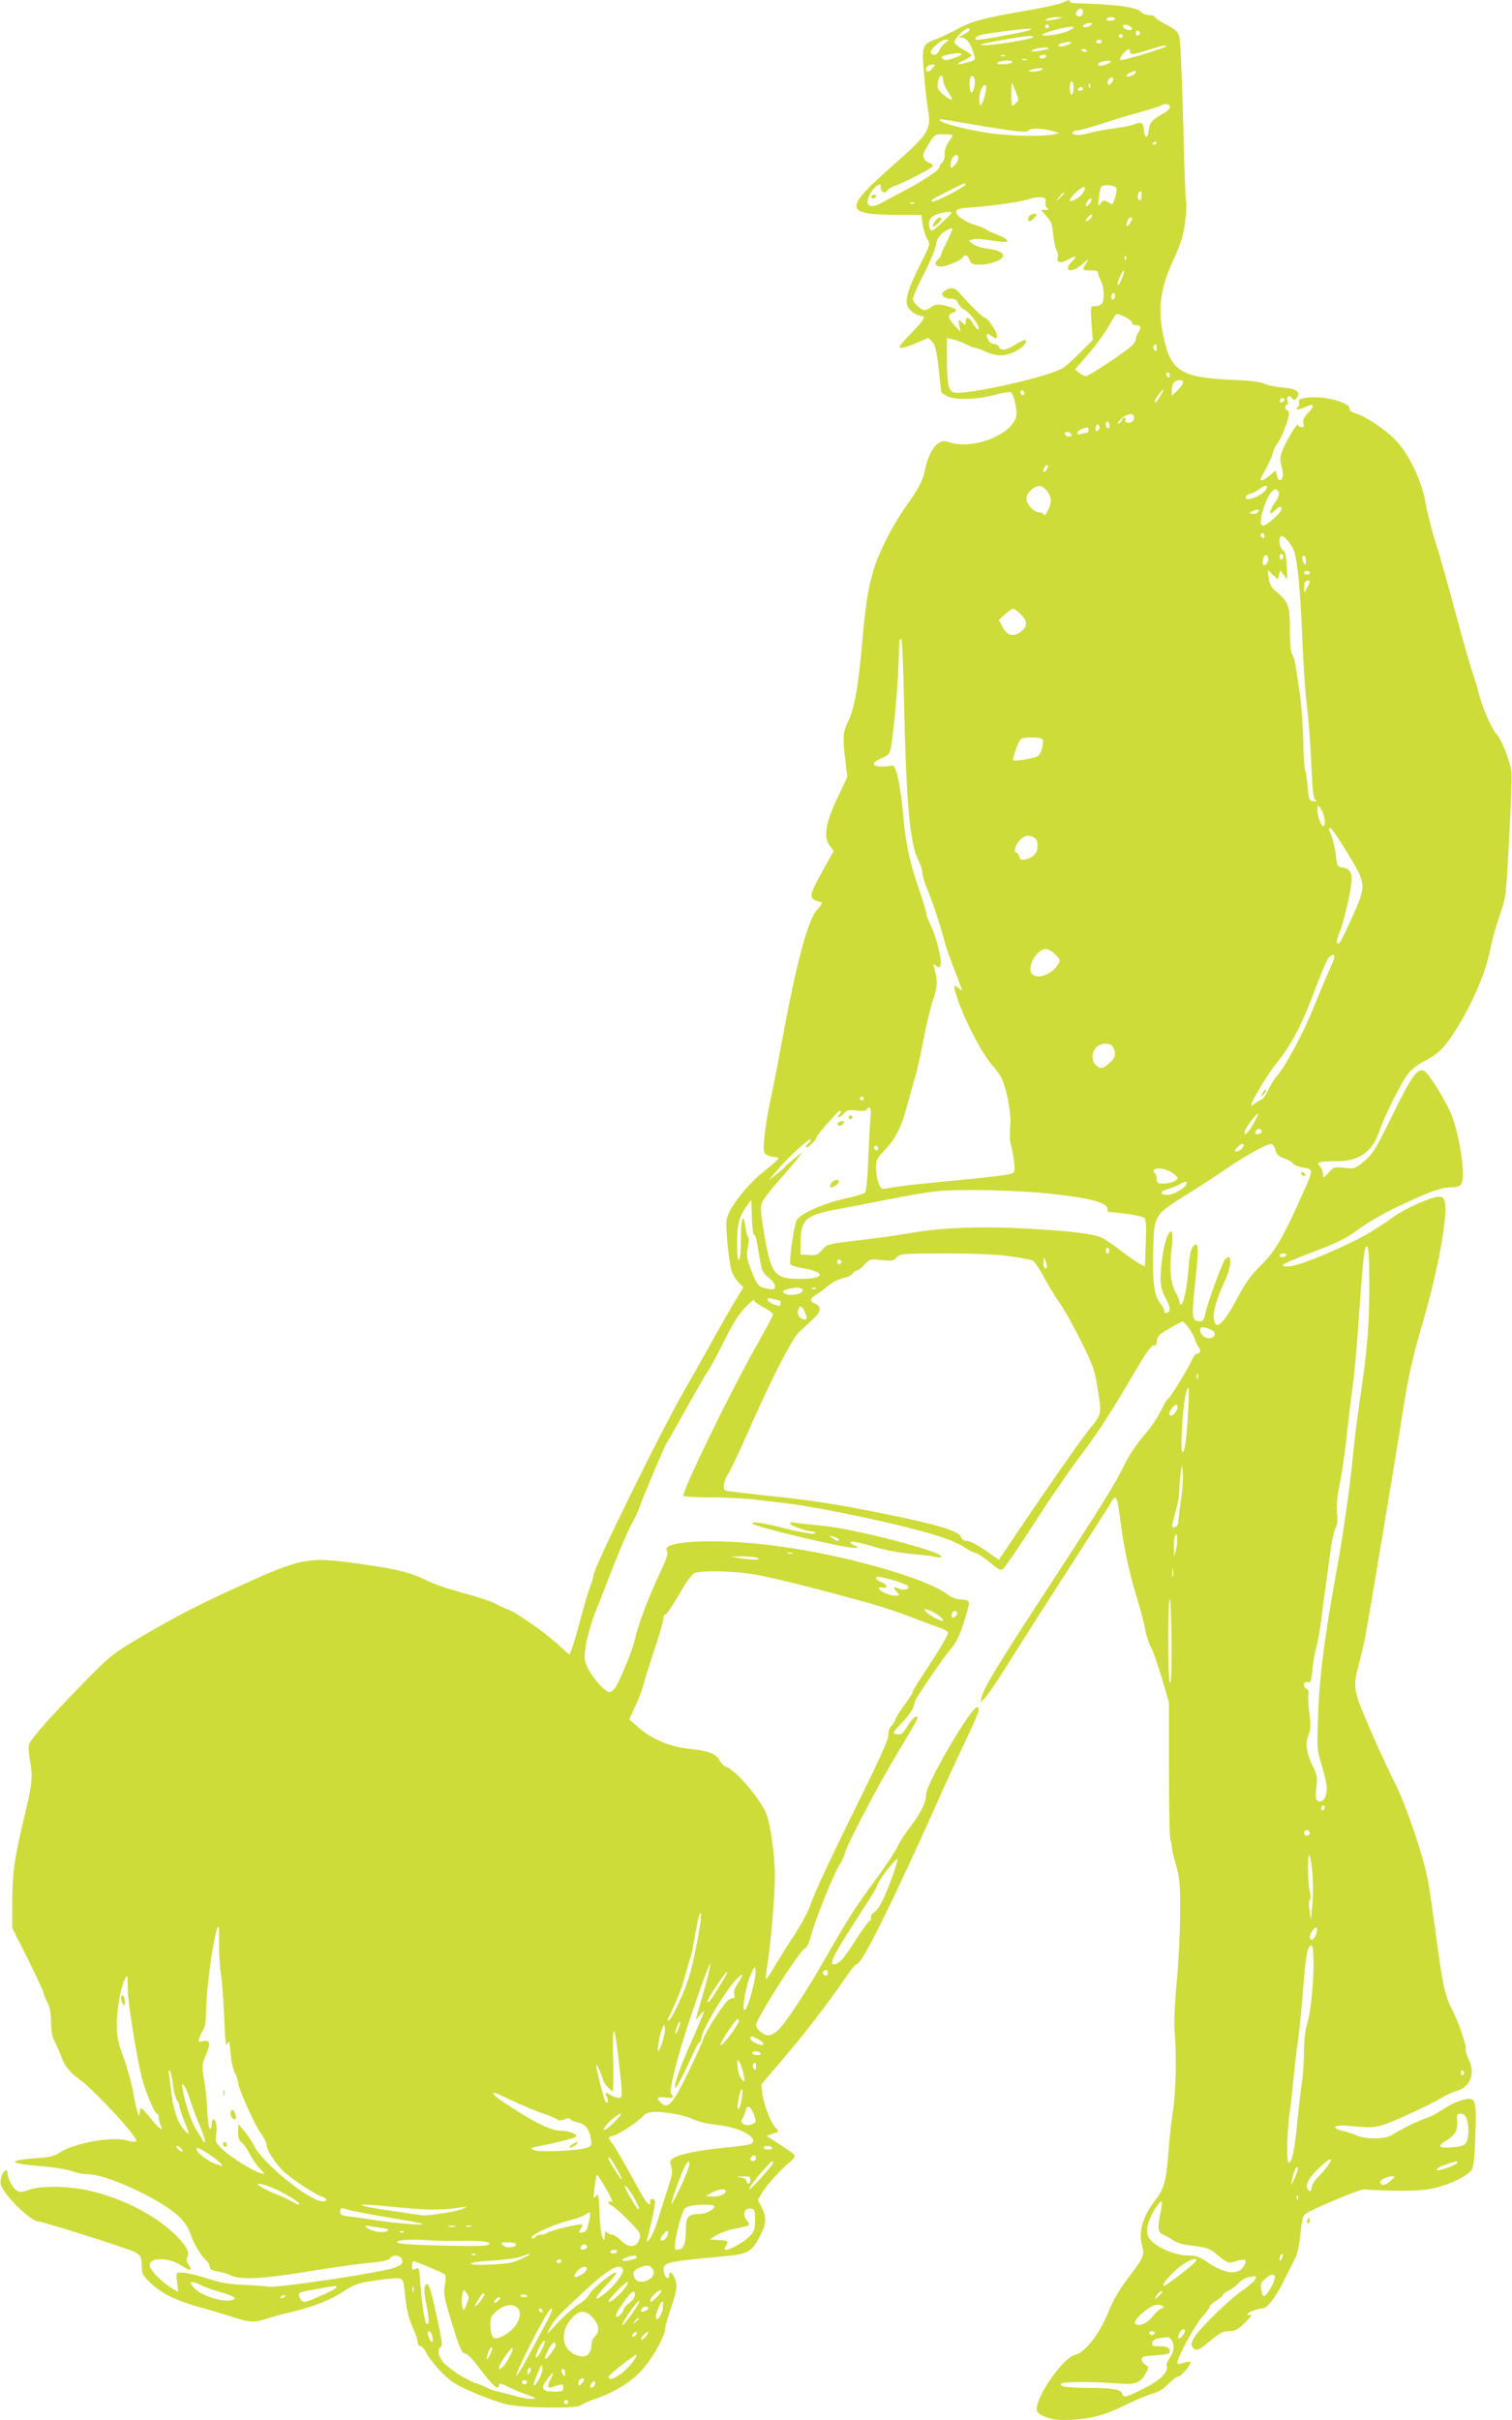 <?xml version="1.0" standalone="no"?>
<!DOCTYPE svg PUBLIC "-//W3C//DTD SVG 20010904//EN"
 "http://www.w3.org/TR/2001/REC-SVG-20010904/DTD/svg10.dtd">
<svg version="1.0" xmlns="http://www.w3.org/2000/svg"
 width="800pt" height="1280pt" viewBox="0 0 800 1280"
 preserveAspectRatio="xMidYMid meet">
<g transform="translate(0,1280) scale(0.1,-0.1)"
fill="#cddc39" stroke="none">
<path d="M5620 12785 c-14 -7 -106 -27 -205 -44 -218 -38 -272 -53 -350 -95
-33 -18 -81 -41 -107 -51 -80 -30 -81 -33 -69 -187 6 -73 16 -161 22 -195 17
-97 -2 -126 -181 -283 -265 -233 -265 -264 0 -266 l145 -1 7 -52 c5 -28 15
-63 25 -77 16 -25 15 -28 -40 -137 -60 -120 -79 -180 -66 -214 9 -25 47 -53
71 -53 31 0 20 -20 -54 -96 -61 -63 -68 -74 -48 -74 12 0 49 12 82 27 l59 26
21 -20 c16 -17 23 -44 34 -140 7 -65 13 -121 14 -125 0 -4 13 -14 30 -23 42
-22 158 -19 253 6 45 13 82 18 87 13 16 -16 33 -99 27 -125 -11 -44 -45 -77
-114 -111 -76 -37 -175 -49 -237 -28 -31 10 -41 9 -62 -5 -29 -19 -59 -79 -70
-140 -9 -53 -34 -100 -99 -191 -63 -88 -135 -224 -164 -312 -34 -100 -49 -188
-66 -377 -23 -266 -44 -384 -79 -453 -25 -50 -28 -86 -15 -189 l12 -103 -51
-108 c-64 -135 -76 -208 -43 -253 l22 -30 -37 -67 c-77 -136 -88 -163 -77
-181 5 -9 20 -17 32 -19 27 -4 27 -8 -9 -48 -47 -54 -111 -297 -185 -704 -19
-102 -45 -237 -59 -300 -14 -64 -28 -152 -32 -197 -6 -75 -5 -82 14 -92 11 -6
30 -11 41 -11 12 0 21 -3 20 -7 0 -5 -34 -35 -76 -68 -92 -73 -188 -196 -198
-254 -7 -40 9 -208 25 -270 5 -19 21 -47 36 -62 l27 -28 -56 -93 c-30 -51 -90
-156 -132 -233 -43 -77 -101 -180 -130 -230 -117 -203 -475 -930 -475 -967 0
-8 -8 -37 -19 -64 -10 -27 -33 -105 -51 -174 -18 -69 -39 -138 -45 -153 l-12
-29 -69 61 c-79 71 -220 167 -267 183 -18 6 -37 15 -43 19 -17 13 -88 37 -207
70 -59 16 -130 40 -157 54 -93 47 -163 65 -378 95 -262 37 -299 30 -637 -125
-216 -98 -342 -164 -534 -278 -126 -75 -144 -90 -282 -231 -193 -199 -278
-296 -286 -325 -3 -13 0 -55 7 -93 14 -80 11 -111 -35 -303 -50 -211 -59 -277
-60 -432 l0 -141 83 -165 c45 -91 82 -170 82 -176 0 -7 9 -29 20 -51 14 -27
20 -59 20 -105 0 -49 6 -78 24 -113 13 -26 27 -58 31 -72 14 -44 51 -89 99
-121 47 -32 223 -213 277 -288 33 -44 30 -47 -40 -30 -80 18 -276 -19 -346
-67 -30 -20 -53 -25 -135 -30 -95 -7 -127 -18 -77 -28 12 -3 72 -10 132 -15
61 -6 127 -17 147 -25 21 -9 58 -16 83 -16 86 0 319 -101 442 -191 57 -42 84
-77 102 -128 15 -46 54 -112 80 -135 12 -11 21 -27 21 -36 0 -13 11 -19 41
-24 23 -4 54 -13 70 -21 47 -25 179 -18 405 20 113 19 256 39 316 45 82 7 113
14 122 26 17 23 60 15 64 -12 3 -18 -5 -25 -40 -38 -69 -26 -615 -108 -667
-101 -24 4 -85 8 -135 10 -57 2 -117 11 -161 25 -99 31 -136 39 -167 40 -27 0
-27 -1 -21 -51 l6 -52 -30 18 c-61 36 -125 103 -121 127 6 42 107 37 173 -8
43 -29 55 -25 32 9 -10 15 -12 29 -6 39 12 21 1 47 -37 90 -95 108 -269 206
-449 253 -122 33 -283 38 -353 12 -35 -13 -47 -14 -63 -4 -21 13 -49 65 -49
91 0 9 -4 16 -8 16 -16 0 -35 -49 -28 -73 13 -54 159 -197 200 -197 23 0 474
-143 510 -162 30 -16 36 -28 36 -76 0 -36 6 -48 41 -82 61 -59 132 -95 254
-130 61 -16 144 -42 185 -55 87 -29 121 -31 181 -9 24 8 82 24 129 35 117 27
210 64 281 111 51 34 73 42 152 54 51 8 107 14 124 14 36 0 38 -3 48 -105 7
-67 18 -110 46 -173 11 -23 19 -51 19 -62 0 -11 7 -20 15 -20 8 0 22 -16 31
-36 10 -20 45 -65 78 -99 52 -53 76 -69 170 -109 59 -26 138 -54 175 -63 85
-20 370 -24 393 -5 8 6 41 21 72 32 107 36 194 90 252 154 58 63 124 182 124
222 0 13 14 60 30 106 32 89 36 123 18 163 -12 28 -28 33 -28 10 0 -25 -19
-17 -26 12 -14 56 -2 60 306 88 142 13 158 22 206 117 29 58 30 92 4 143 l-20
39 24 41 c25 41 97 120 149 163 15 12 25 27 21 33 -3 6 -38 31 -78 56 l-71 46
30 10 c40 13 40 12 17 35 -25 25 -62 123 -69 182 l-5 45 106 124 c118 138 256
316 335 434 28 42 56 77 61 77 20 0 78 104 197 353 69 144 167 357 218 473 52
117 126 278 165 359 69 146 79 175 60 175 -33 0 -270 -405 -270 -462 0 -39
-27 -95 -76 -160 -31 -40 -64 -91 -74 -113 -9 -22 -53 -88 -96 -148 -141 -193
-153 -212 -297 -462 -88 -155 -203 -329 -239 -362 -36 -33 -61 -36 -91 -12
-15 11 -27 28 -27 38 0 32 233 397 259 406 10 3 23 29 33 69 24 90 113 311
148 369 17 27 30 55 30 63 0 25 180 370 277 529 117 195 117 195 99 195 -8 0
-28 -22 -44 -49 -26 -42 -34 -48 -57 -44 -25 5 -25 6 29 63 30 32 58 70 61 86
3 16 9 34 13 40 70 110 153 228 182 261 27 31 47 70 69 139 18 53 30 103 27
110 -3 8 -20 14 -41 14 -23 0 -48 9 -69 25 -116 89 -559 214 -921 260 -314 40
-610 25 -565 -30 7 -8 -4 -43 -39 -116 -60 -128 -119 -284 -131 -348 -9 -48
-77 -215 -105 -258 -9 -13 -22 -23 -30 -23 -23 0 -90 75 -114 126 -21 43 -21
52 -11 123 7 42 27 114 45 161 19 47 64 162 100 255 37 94 80 194 97 224 17
30 37 73 44 95 26 72 127 310 143 336 6 8 51 89 102 180 51 91 104 183 119
205 15 22 52 92 83 155 37 76 72 134 106 170 27 30 50 49 51 43 0 -7 23 -24
50 -38 28 -14 50 -31 50 -38 0 -6 -39 -79 -86 -162 -133 -233 -399 -779 -388
-797 3 -4 67 -8 142 -8 75 0 175 -5 222 -10 47 -6 123 -15 170 -20 210 -25
668 -124 834 -181 50 -17 104 -41 120 -54 17 -12 42 -25 56 -28 14 -4 49 -27
79 -52 45 -38 56 -43 68 -33 9 7 59 79 112 160 131 201 128 197 196 295 33 49
88 126 123 172 74 98 156 226 255 396 73 126 104 168 118 159 5 -3 9 6 9 19 0
13 8 31 18 39 16 14 110 68 118 68 12 0 56 -61 65 -90 6 -19 15 -39 20 -44 14
-16 10 -36 -6 -36 -9 0 -20 -12 -25 -26 -15 -38 -122 -214 -131 -214 -4 0 -20
-28 -37 -62 -16 -35 -57 -94 -91 -133 -38 -43 -78 -103 -103 -155 -47 -98
-117 -211 -430 -690 -244 -374 -313 -489 -324 -535 l-6 -30 24 25 c14 14 72
99 128 190 57 91 196 309 310 485 113 176 215 335 225 352 32 55 35 49 55
-107 17 -130 46 -264 85 -390 19 -63 40 -141 45 -173 6 -32 20 -72 30 -90 11
-18 36 -91 57 -162 l38 -130 0 -362 c0 -199 3 -365 8 -369 4 -4 7 -18 7 -31 0
-12 10 -58 23 -100 19 -68 22 -100 21 -253 0 -96 -8 -260 -18 -365 -11 -116
-15 -218 -11 -262 11 -122 7 -313 -9 -419 -9 -55 -20 -159 -25 -232 -11 -139
-23 -181 -69 -240 -64 -82 -89 -165 -70 -236 15 -55 11 -64 -76 -179 -41 -54
-78 -116 -95 -160 -47 -123 -128 -230 -181 -242 -72 -16 -231 -255 -201 -303
12 -20 79 -42 128 -42 130 0 215 19 328 75 61 30 130 59 155 65 30 8 57 25 82
51 21 21 44 39 52 39 17 0 72 67 63 76 -3 4 -20 2 -36 -4 -24 -9 -31 -8 -31 2
0 28 94 201 131 241 21 23 39 48 39 54 0 6 16 21 35 32 19 12 35 25 35 30 0 5
15 16 33 25 17 8 41 27 53 40 12 15 36 27 58 31 37 6 38 5 25 -16 -8 -12 -39
-38 -69 -59 -68 -45 -231 -206 -254 -250 -14 -26 -15 -37 -5 -48 18 -22 31
-17 94 36 49 41 66 50 98 50 32 0 46 7 85 46 26 25 39 43 30 40 -10 -3 -18 -1
-18 3 0 10 54 31 81 31 24 0 69 59 116 155 22 44 48 95 57 113 10 18 21 73 26
124 5 55 14 97 23 105 20 20 288 134 312 132 208 -11 311 -9 383 10 79 20 156
57 185 89 13 14 18 51 23 182 7 201 3 212 -70 192 -26 -7 -69 -27 -96 -46 -28
-19 -67 -40 -87 -47 -46 -14 -148 -65 -185 -90 -33 -24 -142 -26 -190 -4 -18
8 -53 19 -77 25 -68 18 -38 34 46 25 133 -13 140 -12 288 54 77 35 160 75 185
91 25 16 65 34 89 41 72 21 99 94 61 168 -11 23 -18 46 -15 51 8 13 -41 154
-76 219 -33 62 -49 137 -84 406 -14 104 -32 228 -41 275 -22 118 -114 391
-170 502 -57 112 -168 362 -195 437 -24 68 -24 108 0 196 11 39 26 106 35 150
17 88 163 962 196 1175 30 194 54 302 106 479 80 271 135 568 119 641 -5 24
-12 30 -33 30 -38 0 -177 -62 -237 -105 -109 -78 -177 -117 -320 -180 -146
-65 -228 -91 -262 -82 -22 5 12 21 188 88 80 30 146 62 180 88 73 55 164 107
284 162 129 60 186 79 234 79 22 0 44 6 51 15 26 32 -1 238 -49 366 -25 65
-118 217 -142 232 -37 23 -66 -17 -170 -228 -89 -182 -105 -208 -150 -246 -49
-41 -52 -42 -106 -36 -53 6 -57 4 -84 -26 -28 -31 -29 -31 -29 -8 0 14 -7 32
-16 42 -14 16 -14 18 3 22 10 3 47 5 83 5 117 -2 191 49 226 154 25 78 122
270 156 312 17 20 56 50 87 65 66 34 97 63 147 138 96 144 176 327 199 453 8
41 30 120 49 176 35 100 35 102 51 415 10 173 15 332 11 354 -7 51 -52 164
-76 190 -28 30 -77 141 -95 215 -9 36 -25 88 -35 116 -10 28 -48 161 -84 295
-35 134 -83 302 -105 373 -23 70 -48 169 -57 220 -21 124 -91 270 -166 344
-55 56 -163 126 -210 137 -18 5 -28 14 -28 25 0 35 -153 71 -237 55 -28 -5
-34 -10 -30 -25 3 -11 0 -21 -7 -23 -6 -2 -8 -7 -5 -11 4 -4 23 1 43 10 48 24
56 11 18 -29 -23 -24 -30 -38 -26 -55 5 -16 2 -22 -9 -22 -8 0 -17 6 -19 12
-3 7 -21 -17 -41 -52 -55 -99 -60 -118 -46 -167 11 -42 8 -73 -10 -73 -5 0
-12 12 -15 26 l-7 25 -30 -25 c-28 -24 -49 -33 -49 -21 0 3 13 29 29 58 16 28
32 65 35 81 4 15 16 41 28 56 22 30 57 123 58 153 0 9 -4 17 -10 17 -5 0 -10
7 -10 15 0 8 4 15 10 15 5 0 7 7 4 15 -10 24 7 41 21 21 11 -15 14 -15 26 0
25 30 -1 48 -77 55 -38 3 -80 12 -94 19 -17 10 -76 17 -175 21 -258 12 -316
45 -354 205 -39 167 -26 272 54 444 33 72 47 116 55 183 7 49 9 98 6 110 -4
12 -11 207 -16 432 -6 237 -15 424 -21 443 -8 26 -23 39 -70 62 -32 17 -59 35
-59 40 0 6 -13 10 -29 10 -16 0 -34 6 -40 14 -24 28 -118 42 -348 49 -18 0
-33 4 -33 9 0 10 -9 9 -40 -7z m110 -50 c0 -19 -20 -29 -32 -17 -8 8 -7 16 2
26 14 17 30 12 30 -9z m-135 -35 c-16 -4 -39 -8 -50 -9 -16 -1 -17 1 -5 9 8 5
31 9 50 9 l35 -1 -30 -8z m305 0 c0 -5 -12 -10 -26 -10 -14 0 -23 4 -19 10 3
6 15 10 26 10 10 0 19 -4 19 -10z m-124 -29 c-8 -12 -46 -21 -46 -11 0 9 18
18 38 19 7 1 11 -3 8 -8z m-226 -11 c0 -5 -4 -10 -10 -10 -5 0 -10 5 -10 10 0
6 5 10 10 10 6 0 10 -4 10 -10z m438 -8 c3 -9 -3 -13 -19 -10 -12 1 -24 9 -27
16 -3 9 3 13 19 10 12 -1 24 -9 27 -16z m-308 3 c0 -12 -65 -35 -117 -41 -73
-8 -63 5 20 28 65 17 97 21 97 13z m-550 -13 c0 -5 -15 -16 -32 -25 -27 -13
-29 -16 -12 -16 26 -1 44 -22 61 -70 17 -49 18 -49 -24 -60 -60 -17 -72 -12
-25 9 23 10 42 23 42 27 0 4 -20 19 -45 32 -25 13 -45 30 -45 38 0 8 13 28 29
44 29 28 51 37 51 21z m315 -2 c-20 -9 -241 -50 -270 -50 -28 0 -16 18 18 26
40 9 213 32 247 32 23 1 23 0 5 -8z m587 -15 c0 -5 -5 -11 -11 -13 -6 -2 -11
4 -11 13 0 9 5 15 11 13 6 -2 11 -8 11 -13z m-92 -15 c0 -5 -4 -10 -10 -10 -5
0 -10 5 -10 10 0 6 5 10 10 10 6 0 10 -4 10 -10z m-473 -6 c-16 -16 -291 -56
-276 -40 7 7 212 44 253 45 16 1 27 -2 23 -5z m-465 -30 c-13 -9 -27 -27 -32
-40 -10 -25 -34 -32 -45 -14 -9 15 53 70 78 70 21 0 21 0 -1 -16z m828 6 c0
-5 -7 -10 -15 -10 -8 0 -15 5 -15 10 0 6 7 10 15 10 8 0 15 -4 15 -10z m-165
-9 c-15 -13 -65 -23 -65 -12 0 5 10 12 23 14 40 8 51 7 42 -2z m505 -16 c0 -7
-229 -77 -241 -73 -6 2 -2 15 11 31 24 30 40 35 40 12 0 -17 15 -15 110 15 58
19 80 23 80 15z m-623 -12 c-4 -3 -27 -9 -52 -13 -44 -7 -51 3 -10 13 31 7 69
8 62 0z m203 -13 c0 -5 -7 -7 -15 -4 -8 4 -15 8 -15 10 0 2 7 4 15 4 8 0 15
-4 15 -10z m-664 -18 c-3 -5 -23 -15 -46 -22 -30 -10 -43 -11 -52 -2 -8 8 -8
13 3 16 45 15 103 20 95 8z m231 -8 c-3 -3 -12 -4 -19 -1 -8 3 -5 6 6 6 11 1
17 -2 13 -5z m218 -4 c-3 -5 -13 -10 -21 -10 -8 0 -14 5 -14 10 0 6 9 10 21
10 11 0 17 -4 14 -10z m-102 -17 c-7 -2 -19 -2 -25 0 -7 3 -2 5 12 5 14 0 19
-2 13 -5z m-78 -13 c-3 -5 -25 -10 -48 -10 -31 0 -38 3 -27 10 20 13 83 13 75
0z m520 1 c-16 -15 -65 -25 -65 -13 0 11 21 19 55 21 12 1 15 -3 10 -8z m-940
-31 c-21 -23 -35 -26 -35 -6 0 15 14 24 39 25 11 1 10 -4 -4 -19z m575 -10
c-8 -5 -28 -9 -45 -9 -26 0 -27 2 -10 9 11 5 31 9 45 9 20 1 22 -1 10 -9z
m496 -18 c-7 -12 -46 -23 -46 -13 0 9 43 31 49 25 1 -1 0 -7 -3 -12z m-1016
-36 c0 -13 11 -40 25 -61 15 -20 24 -39 22 -41 -8 -8 -72 42 -75 60 -5 25 6
66 18 66 6 0 10 -11 10 -24z m166 -30 c-4 -20 -11 -36 -16 -36 -11 0 -14 73
-3 84 14 14 25 -14 19 -48z m734 37 c0 -5 -4 -15 -10 -23 -11 -18 -25 -7 -17
15 6 15 27 21 27 8z m-513 -75 c14 -33 14 -38 0 -52 -9 -9 -18 -16 -21 -16 -3
0 -6 30 -5 68 0 37 3 60 5 52 3 -8 12 -32 21 -52z m303 27 c0 -19 -4 -35 -10
-35 -5 0 -10 16 -10 35 0 19 5 35 10 35 6 0 10 -16 10 -35z m87 3 c-3 -8 -6
-5 -6 6 -1 11 2 17 5 13 3 -3 4 -12 1 -19z m-552 -25 c-4 -21 -12 -47 -18 -58
-11 -19 -12 -18 -15 11 -4 36 13 84 29 84 8 0 9 -12 4 -37z m515 17 c0 -5 -7
-10 -16 -10 -8 0 -12 5 -9 10 3 6 10 10 16 10 5 0 9 -4 9 -10z m460 -95 c0 -9
-14 -24 -31 -33 -62 -34 -78 -51 -81 -90 -4 -48 -22 -48 -26 1 -3 39 -12 44
-55 28 -14 -6 -63 -15 -109 -21 -45 -6 -104 -17 -130 -25 -47 -14 -92 -10 -82
6 3 5 14 9 25 9 11 0 68 16 127 35 59 20 150 47 202 61 52 15 102 30 110 35
24 14 50 10 50 -6z m-961 -107 c156 -25 205 -30 209 -20 5 15 74 16 127 0 l40
-12 -30 -7 c-55 -12 -226 -9 -334 6 -122 18 -258 52 -268 68 -4 6 4 8 23 4 16
-3 121 -20 233 -39z m-189 -44 c0 -3 -10 -20 -22 -37 -13 -19 -21 -43 -20 -62
2 -19 -4 -37 -13 -45 -8 -7 -15 -18 -15 -25 0 -15 -90 -74 -195 -129 -39 -20
-86 -45 -105 -56 -47 -27 -80 -26 -80 1 0 27 27 72 51 87 16 10 19 9 19 -7 0
-27 20 -38 34 -19 6 8 22 19 36 23 39 12 198 93 205 105 3 5 -5 14 -18 19 -31
12 -40 37 -24 64 51 89 49 87 100 87 26 0 47 -3 47 -6z m1080 -38 c0 -3 -4 -8
-10 -11 -5 -3 -10 -1 -10 4 0 6 5 11 10 11 6 0 10 -2 10 -4z m-1050 -84 c0
-11 -9 -27 -20 -37 -19 -18 -20 -17 -20 6 0 25 16 49 32 49 4 0 8 -8 8 -18z
m40 -136 c0 -13 -169 -100 -178 -92 -8 8 -7 9 83 54 77 40 95 47 95 38z m796
-21 c6 -14 -13 -85 -22 -85 -2 0 -13 6 -25 13 -17 10 -23 9 -36 -8 -14 -19
-15 -17 -9 28 3 27 8 53 12 58 9 15 74 11 80 -6z m-166 -1 c0 -17 -24 -46 -50
-59 -40 -21 -39 -2 1 36 29 27 49 37 49 23z m300 -39 c0 -14 -4 -25 -10 -25
-11 0 -14 33 -3 43 11 11 13 8 13 -18z m-410 12 c0 -2 -10 -12 -22 -23 l-23
-19 19 23 c18 21 26 27 26 19z m-98 -46 c-2 -13 2 -28 10 -32 9 -6 6 -9 -11
-9 l-23 0 29 -34 c25 -27 31 -45 36 -101 4 -37 12 -74 18 -81 6 -8 9 -23 6
-35 -8 -30 17 -34 58 -10 38 22 47 15 15 -14 -11 -10 -20 -24 -20 -32 0 -23
38 -14 77 20 36 31 37 31 20 5 -23 -37 -23 -38 23 -38 27 0 40 -4 40 -14 0 -7
7 -27 15 -42 18 -35 20 -105 3 -122 -7 -7 -23 -12 -36 -12 -23 0 -23 0 -17
-89 l7 -89 -65 -65 c-35 -36 -76 -72 -90 -82 -70 -46 -517 -147 -580 -131 -29
7 -37 48 -37 193 l0 95 33 -7 c17 -4 49 -16 69 -26 21 -11 43 -19 50 -19 7 -1
31 -9 53 -20 22 -11 57 -19 78 -20 59 0 145 51 135 80 -2 6 -24 -3 -51 -20
-52 -33 -82 -38 -91 -15 -3 8 -14 15 -25 15 -11 0 -25 9 -31 19 -17 33 -12 44
12 27 30 -22 37 -20 31 7 -7 27 -50 87 -63 87 -10 0 -86 75 -132 129 -28 33
-52 35 -86 8 -19 -15 4 -37 39 -37 21 0 32 -6 38 -23 5 -12 20 -29 35 -36 30
-17 80 -85 74 -102 -2 -7 -14 4 -26 24 -24 41 -42 48 -42 15 0 -20 -1 -21 -20
-3 -20 18 -20 18 -14 -16 l6 -34 -31 33 c-36 38 -39 58 -11 67 30 10 24 21
-19 33 -50 15 -72 15 -95 -3 -11 -8 -27 -15 -35 -15 -20 0 -61 40 -61 60 0 9
26 68 58 131 33 63 62 134 65 157 6 33 15 46 45 67 20 14 38 21 40 16 2 -6
-11 -36 -27 -68 -17 -32 -31 -63 -31 -69 0 -6 -7 -17 -15 -24 -24 -20 -18 -40
13 -40 30 0 106 32 116 49 12 18 26 13 36 -14 8 -22 16 -25 55 -25 49 0 108
20 120 40 12 20 -19 37 -80 45 -30 3 -64 14 -77 24 l-22 18 21 7 c12 4 50 2
85 -4 34 -5 71 -10 81 -10 32 0 17 18 -30 36 -27 10 -55 23 -63 29 -8 6 -33
17 -55 23 -57 17 -105 49 -105 71 0 16 11 19 93 25 117 9 265 31 297 45 14 5
39 9 55 8 25 -2 29 -6 27 -26z m238 -1 c-6 -11 -15 -20 -21 -20 -6 0 -6 7 1
20 6 11 15 20 21 20 6 0 6 -7 -1 -20z m-933 -6 c-3 -3 -12 -4 -19 -1 -8 3 -5
6 6 6 11 1 17 -2 13 -5z m155 -94 c-29 -28 -57 -50 -62 -50 -13 0 -20 42 -9
61 10 19 56 37 99 38 23 0 20 -4 -28 -49z m778 15 c-7 -8 -17 -15 -23 -15 -5
0 -2 9 8 20 21 23 35 19 15 -5z m220 -3 c0 -5 -7 -17 -15 -28 -15 -19 -20 -8
-9 20 6 17 24 22 24 8z m-33 -214 c-3 -8 -6 -5 -6 6 -1 11 2 17 5 13 3 -3 4
-12 1 -19z m-22 -103 c-8 -21 -18 -36 -21 -33 -3 3 2 23 11 43 8 21 18 36 21
33 3 -3 -2 -23 -11 -43z m-35 -89 c0 -8 -4 -18 -10 -21 -5 -3 -10 3 -10 14 0
12 5 21 10 21 6 0 10 -6 10 -14z m54 -113 c20 -10 36 -24 36 -30 0 -7 8 -13
18 -13 28 0 33 -10 17 -34 -8 -11 -15 -28 -15 -38 0 -10 -11 -28 -25 -40 -44
-38 -225 -158 -239 -158 -8 0 -24 8 -36 18 l-22 18 75 87 c41 48 89 115 106
147 18 33 36 60 41 60 5 0 25 -8 44 -17z m166 -165 c0 -16 -3 -19 -11 -11 -6
6 -8 16 -5 22 11 17 16 13 16 -11z m70 -144 c0 -8 -4 -12 -10 -9 -5 3 -10 10
-10 16 0 5 5 9 10 9 6 0 10 -7 10 -16z m70 -37 c0 -7 -13 -26 -30 -42 l-30
-29 0 30 c0 17 5 35 12 42 16 16 48 15 48 -1z m-840 -58 c0 -5 -4 -9 -10 -9
-5 0 -10 7 -10 16 0 8 5 12 10 9 6 -3 10 -10 10 -16z m719 -14 c-21 -35 -29
-42 -29 -26 0 9 39 61 45 61 3 0 -5 -16 -16 -35z m652 -28 c-13 -13 -26 -3
-16 12 3 6 11 8 17 5 6 -4 6 -10 -1 -17z m-791 -86 c0 -10 -7 -22 -16 -25 -19
-7 -37 2 -29 15 4 5 1 9 -5 9 -6 0 -13 -7 -16 -15 -4 -8 -11 -15 -18 -15 -6 0
2 12 17 25 34 30 67 33 67 6z m-130 -42 c0 -11 -4 -17 -10 -14 -5 3 -10 13
-10 21 0 8 5 14 10 14 6 0 10 -9 10 -21z m-54 -18 c-12 -19 -24 -12 -19 10 4
13 9 17 15 11 6 -6 7 -15 4 -21z m-56 -6 c0 -8 -6 -15 -14 -15 -8 0 -21 -3
-30 -6 -9 -3 -16 -1 -16 5 0 7 10 16 23 21 32 13 37 12 37 -5z m-90 -26 c0
-11 -27 -12 -34 0 -3 4 -3 11 0 14 8 8 34 -3 34 -14z m-130 -180 c-7 -11 -14
-18 -17 -15 -8 8 5 36 17 36 7 0 7 -6 0 -21z m-1 -115 c12 -15 21 -38 21 -51
0 -29 -32 -93 -37 -75 -3 6 -13 12 -24 12 -28 0 -69 44 -69 74 0 27 41 66 71
66 9 0 27 -12 38 -26z m1159 6 c-22 -35 -116 -68 -106 -37 3 6 13 14 24 16 10
2 30 12 44 22 35 26 54 25 38 -1z m68 -15 c4 -9 -5 -33 -20 -53 -33 -48 -35
-74 -3 -44 27 26 37 28 37 8 0 -17 -78 -86 -97 -86 -18 0 -16 36 4 96 28 84
64 120 79 79z m-113 -106 c-6 -6 -19 -9 -29 -6 -17 3 -16 5 6 14 28 12 39 8
23 -8z m37 -125 c0 -8 -4 -12 -10 -9 -5 3 -10 10 -10 16 0 5 5 9 10 9 6 0 10
-7 10 -16z m158 -82 c19 -67 33 -213 42 -452 5 -129 16 -293 25 -365 9 -71 19
-210 23 -308 6 -139 11 -180 22 -188 12 -8 9 -9 -10 -7 -23 3 -25 8 -31 76 -4
40 -10 80 -14 90 -4 9 -9 85 -10 167 -2 83 -11 197 -20 255 -9 58 -19 121 -22
140 -3 19 -10 41 -17 49 -7 9 -11 59 -11 130 0 127 -7 148 -76 205 -23 19 -32
38 -36 69 l-6 42 27 -25 27 -24 6 23 6 24 19 -24 19 -24 -3 73 c-3 57 -8 76
-21 83 -17 10 -24 59 -10 72 12 12 60 -43 71 -81z m-138 -42 c0 -19 -17 -36
-27 -26 -3 3 -2 17 1 31 7 28 26 25 26 -5z m80 15 c0 -8 -4 -15 -10 -15 -5 0
-10 7 -10 15 0 8 5 15 10 15 6 0 10 -7 10 -15z m120 -22 c0 -22 -2 -25 -10
-13 -13 20 -13 40 0 40 6 0 10 -12 10 -27z m20 -63 c0 -5 -7 -10 -15 -10 -8 0
-15 5 -15 10 0 6 7 10 15 10 8 0 15 -4 15 -10z m0 -47 c-1 -5 -7 -19 -15 -33
l-14 -25 -1 26 c0 14 3 29 7 32 9 9 23 9 23 0z m-1529 -172 c36 -37 37 -63 2
-91 -40 -31 -74 -23 -98 23 l-20 38 33 30 c18 16 37 29 43 29 6 0 24 -13 40
-29z m-618 -453 c12 -551 31 -762 77 -850 11 -21 20 -50 20 -64 0 -13 11 -50
24 -82 30 -71 71 -196 92 -275 8 -33 33 -104 55 -159 21 -54 39 -101 39 -105
0 -3 -9 2 -20 12 -26 24 -27 7 -1 -66 44 -126 134 -293 186 -349 18 -19 40
-52 49 -73 28 -69 48 -188 41 -249 -4 -31 -2 -72 3 -90 6 -18 13 -59 17 -90 6
-54 5 -59 -17 -67 -13 -5 -127 -19 -253 -31 -247 -23 -339 -33 -396 -45 -34
-6 -37 -5 -50 27 -8 18 -14 54 -14 80 0 43 5 52 46 95 57 59 89 122 118 233
13 47 31 114 42 150 11 36 31 126 45 200 14 73 36 168 50 210 25 73 26 100 7
170 -6 22 -5 24 10 11 14 -11 18 -11 23 4 10 24 -23 155 -52 212 -13 27 -24
55 -24 64 0 9 -18 67 -39 130 -47 136 -69 238 -81 377 -16 174 -39 280 -61
273 -8 -3 -32 -5 -53 -5 -55 -1 -57 20 -3 43 36 15 45 25 50 51 13 65 38 330
41 446 5 141 4 134 14 134 5 0 12 -145 15 -322z m732 -208 c11 -17 -7 -80 -25
-90 -23 -12 -130 -29 -130 -20 0 22 31 105 42 111 18 12 106 11 113 -1z m1480
-380 c16 -32 20 -80 6 -80 -11 0 -31 55 -31 86 0 32 6 30 25 -6z m137 -226
c98 -162 98 -166 23 -334 -31 -69 -60 -129 -65 -134 -21 -21 -22 6 -1 56 22
54 62 227 63 278 1 37 -16 58 -50 62 -25 3 -27 7 -34 64 -3 34 -14 78 -22 99
-19 45 -19 48 -4 43 7 -3 47 -63 90 -134z m-1661 86 c13 -7 19 -21 19 -44 0
-37 -21 -61 -63 -71 -23 -6 -29 -4 -34 14 -3 11 -9 21 -14 21 -18 0 -8 42 16
65 26 27 46 31 76 15z m114 -620 c27 -28 27 -30 11 -54 -31 -49 -99 -75 -131
-52 -39 28 16 136 69 136 12 0 35 -13 51 -30z m1475 -12 c0 -7 -12 -38 -26
-68 -14 -30 -50 -116 -80 -190 -60 -148 -150 -316 -196 -369 -17 -19 -38 -54
-49 -78 -10 -24 -26 -46 -36 -50 -10 -3 -26 -13 -35 -21 -10 -8 -18 -11 -18
-6 0 17 91 168 129 214 83 102 139 207 211 402 27 71 56 140 64 154 18 26 36
32 36 12z m-1170 -477 c17 -33 11 -58 -21 -85 -36 -30 -46 -32 -71 -9 -24 21
-23 68 2 93 26 26 76 26 90 1z m-1320 -271 c0 -5 -4 -10 -10 -10 -5 0 -10 5
-10 10 0 6 5 10 10 10 6 0 10 -4 10 -10z m36 -97 c-3 -27 -8 -126 -12 -220 -4
-111 -11 -176 -18 -182 -7 -6 -54 -19 -106 -31 -110 -24 -232 -78 -254 -112
-12 -18 -36 -172 -36 -231 0 -8 23 -17 65 -24 124 -21 122 -56 -2 -57 -144 -2
-162 18 -199 233 -18 103 -22 143 -14 166 6 17 46 71 91 121 44 49 90 103 102
119 l22 30 -43 -33 c-23 -19 -44 -37 -47 -42 -3 -5 -24 -23 -48 -42 l-42 -33
53 62 c58 68 172 171 172 155 0 -5 -7 -15 -15 -22 -9 -7 -13 -15 -10 -18 7 -7
55 38 55 51 0 8 36 52 107 129 20 21 31 15 13 -7 -19 -23 4 -18 26 6 16 18 26
20 66 15 28 -4 49 -2 53 4 16 26 27 7 21 -37z m2027 -35 c-30 -53 -56 -75 -46
-40 5 20 60 92 70 92 3 0 -8 -23 -24 -52z m42 -38 c3 -6 -1 -13 -10 -16 -19
-8 -30 0 -20 15 8 14 22 14 30 1z m-95 -78 c0 -13 -23 -32 -39 -32 -11 0 -10
4 4 20 19 21 35 26 35 12z m168 -24 c6 -25 16 -34 47 -45 22 -7 43 -20 47 -28
5 -7 29 -17 54 -21 55 -8 55 -7 -12 -157 -98 -218 -140 -289 -213 -360 -52
-51 -81 -92 -121 -167 -78 -147 -121 -185 -128 -111 -4 36 18 109 59 197 38
81 38 156 0 111 -15 -19 -86 -211 -101 -275 -11 -49 -14 -53 -39 -50 -35 4
-37 21 -16 215 10 89 15 170 11 179 -6 16 -8 16 -23 1 -11 -11 -19 -44 -24
-109 -8 -108 -27 -198 -40 -198 -5 0 -9 7 -9 16 0 9 -9 31 -20 49 -26 42 -34
130 -21 230 5 44 6 84 1 89 -14 14 -38 -46 -49 -128 -17 -121 -14 -165 14
-218 29 -54 31 -74 10 -82 -9 -3 -15 0 -15 10 0 9 -11 29 -24 45 -30 35 -40
126 -34 297 6 166 7 168 181 276 78 49 171 110 207 135 79 56 209 129 232 130
11 1 20 -10 26 -31z m-2103 13 c3 -5 1 -12 -4 -15 -5 -3 -11 1 -15 9 -6 16 9
21 19 6z m1553 -131 c17 -11 32 -24 32 -30 0 -15 -36 -30 -74 -30 -31 0 -36 3
-36 24 0 14 -5 28 -10 31 -6 4 -8 11 -5 16 10 15 58 10 93 -11z m80 -62 c-7
-22 -69 -58 -99 -58 -43 0 -44 18 -2 30 21 6 49 17 63 25 31 18 43 19 38 3z
m-718 -52 c210 -23 300 -47 300 -81 0 -8 1 -15 3 -15 87 -6 183 -22 192 -32 9
-9 11 -48 7 -135 l-4 -122 -27 14 c-15 7 -60 39 -101 70 -40 32 -87 63 -104
70 -47 20 -160 33 -381 46 -241 14 -449 7 -610 -20 -66 -12 -196 -30 -290 -41
-167 -20 -170 -21 -195 -51 -23 -27 -31 -30 -70 -27 l-45 3 1 71 c2 115 29
138 200 169 49 9 166 31 259 50 94 19 211 39 260 44 116 13 432 6 605 -13z
m-1571 -216 c5 0 11 -15 14 -32 4 -18 11 -64 18 -101 10 -59 16 -71 45 -94 19
-14 34 -34 34 -45 0 -18 -5 -20 -36 -15 -50 8 -59 19 -90 100 -24 62 -26 76
-17 119 5 27 6 51 2 54 -5 3 -11 27 -15 54 -11 82 -24 46 -24 -65 0 -58 -4
-107 -10 -110 -6 -4 -10 28 -10 90 0 100 10 139 52 198 l23 32 3 -92 c1 -51 7
-93 11 -93z m3256 -276 c-1 -217 -10 -329 -50 -599 -13 -88 -29 -214 -35 -279
-12 -138 -50 -411 -79 -571 -76 -420 -101 -615 -108 -846 -5 -147 -4 -160 21
-238 14 -45 26 -99 26 -120 0 -46 -20 -77 -44 -68 -15 6 -17 16 -11 70 6 56 4
70 -18 113 -34 68 -42 123 -24 167 12 28 13 50 5 114 -5 43 -7 88 -5 101 3 14
-1 26 -9 29 -22 8 -18 42 5 36 16 -4 19 4 25 67 4 39 13 92 21 118 7 26 18 85
24 132 6 47 17 135 26 195 8 61 20 147 26 191 6 45 17 94 25 110 10 19 13 44
8 83 -4 39 1 86 15 153 11 54 27 166 36 250 9 84 22 196 30 248 7 52 19 165
25 250 33 467 38 513 54 507 8 -3 11 -68 11 -213z m-1375 191 c0 -8 -4 -15
-10 -15 -5 0 -10 7 -10 15 0 8 5 15 10 15 6 0 10 -7 10 -15z m-525 -30 c55 -8
108 -18 117 -21 9 -3 38 -44 63 -92 26 -48 64 -109 84 -137 20 -27 69 -115
109 -195 64 -128 74 -157 88 -245 24 -148 25 -143 -44 -227 -47 -57 -266 -373
-462 -666 l-15 -23 -72 51 c-40 28 -82 50 -96 50 -16 0 -28 7 -32 19 -10 33
-118 66 -415 126 -246 50 -393 72 -619 95 -112 12 -208 23 -213 26 -15 9 -8
56 13 85 11 16 53 104 94 196 128 293 242 518 283 557 20 19 54 51 75 70 42
39 45 65 9 81 -30 13 -28 27 9 49 17 10 45 31 63 47 18 15 52 33 76 38 24 5
47 17 52 25 5 9 15 16 22 16 7 0 25 14 40 31 27 30 30 31 90 24 55 -5 64 -4
80 14 18 20 30 21 260 21 164 0 273 -5 341 -15z m1460 5 c-3 -5 -13 -10 -21
-10 -8 0 -14 5 -14 10 0 6 9 10 21 10 11 0 17 -4 14 -10z m-1266 -57 c1 -7 -3
-13 -9 -13 -5 0 -10 15 -9 33 0 27 2 29 9 12 5 -11 9 -26 9 -32z m-1087 22 c0
-5 -5 -11 -11 -13 -6 -2 -11 4 -11 13 0 9 5 15 11 13 6 -2 11 -8 11 -13z
m-209 -142 c24 -23 -59 -45 -93 -23 -12 7 -10 11 10 19 29 11 74 14 83 4z m74
1 c-3 -3 -12 -4 -19 -1 -8 3 -5 6 6 6 11 1 17 -2 13 -5z m-190 -64 c2 0 3 -7
3 -16 0 -11 -6 -14 -22 -8 -52 15 -67 48 -16 33 18 -5 34 -9 35 -9z m132 -61
c15 -33 10 -45 -14 -35 -19 7 -29 31 -21 51 8 23 20 18 35 -16z m2146 -91 c32
-14 29 -42 -5 -46 -24 -4 -50 19 -50 45 0 16 21 17 55 1z m-68 -260 c-3 -7 -5
-2 -5 12 0 14 2 19 5 13 2 -7 2 -19 0 -25z m-50 -165 c-9 -156 -18 -223 -30
-223 -7 0 -8 43 -3 127 6 117 21 213 34 213 3 0 2 -53 -1 -117z m-57 14 c0
-21 -26 -51 -38 -43 -9 5 -7 14 4 32 18 26 34 32 34 11z m19 -487 c-7 -47 -13
-98 -14 -115 -1 -20 -8 -31 -20 -33 -19 -4 -19 -4 9 98 9 30 16 77 16 105 0
27 4 68 8 90 l7 40 3 -50 c2 -27 -2 -88 -9 -135z m-28 -271 l-9 -34 -1 47 c-1
25 2 55 7 65 12 29 15 -38 3 -78z m-2028 -16 c-7 -2 -19 -2 -25 0 -7 3 -2 5
12 5 14 0 19 -2 13 -5z m-188 -23 c16 -7 13 -9 -15 -9 -19 0 -55 4 -80 8 l-45
8 60 1 c33 0 69 -3 80 -8z m2202 -97 c-3 -10 -5 -2 -5 17 0 19 2 27 5 18 2
-10 2 -26 0 -35z m-2207 8 c96 -17 320 -73 605 -152 61 -17 160 -50 220 -74
61 -23 127 -48 148 -55 21 -7 41 -18 43 -25 3 -8 -38 -78 -90 -158 -53 -79
-96 -148 -96 -154 0 -6 -20 -38 -44 -70 -24 -33 -47 -69 -50 -81 -4 -11 -13
-26 -21 -32 -8 -7 -15 -28 -15 -48 0 -26 -51 -138 -190 -418 -104 -210 -200
-416 -214 -458 -15 -46 -49 -113 -88 -173 -36 -54 -84 -131 -108 -171 -23 -40
-44 -71 -47 -69 -2 3 1 35 7 73 18 110 40 371 40 469 0 108 -24 280 -45 331
-35 83 -162 232 -212 248 -11 3 -26 18 -34 32 -20 38 -58 53 -161 64 -106 11
-200 51 -276 118 l-43 38 35 75 c18 40 37 90 41 109 4 19 30 100 56 180 27 80
49 155 49 168 0 12 4 22 9 22 9 0 35 40 101 152 18 31 43 61 54 67 34 16 213
12 326 -8z m734 -31 c36 -11 68 -25 71 -30 10 -16 -24 -24 -51 -12 -28 13 -31
6 -7 -20 15 -17 15 -18 -11 -18 -30 0 -86 26 -86 39 0 5 9 7 20 4 29 -8 25 16
-4 27 -32 12 -42 30 -18 30 11 0 49 -9 86 -20z m1465 -340 c0 -142 -3 -210 -9
-200 -6 9 -9 110 -9 240 1 128 4 214 9 200 4 -14 8 -122 9 -240z m-1236 158
c15 -11 27 -24 27 -29 0 -12 -72 25 -91 47 -13 15 -12 16 11 9 14 -4 37 -16
53 -27z m101 13 c7 -10 -18 -34 -27 -25 -7 8 3 34 13 34 5 0 11 -4 14 -9z
m1946 -1030 c0 -6 -4 -13 -10 -16 -5 -3 -10 1 -10 9 0 9 5 16 10 16 6 0 10 -4
10 -9z m-80 -136 c0 -8 -7 -15 -15 -15 -8 0 -15 7 -15 15 0 8 7 15 15 15 8 0
15 -7 15 -15z m14 -217 c4 -42 4 -114 0 -160 l-8 -83 -7 50 c-5 27 -4 52 1 55
5 3 5 22 0 45 -12 50 -12 218 -1 190 5 -11 12 -54 15 -97z m-2223 -15 c-42
-115 -73 -176 -97 -188 -11 -6 -18 -18 -16 -27 2 -10 -1 -18 -6 -18 -5 0 -40
-47 -77 -105 -62 -98 -87 -125 -114 -125 -28 0 6 63 170 315 33 50 59 94 59
99 0 20 99 150 108 141 3 -2 -10 -44 -27 -92z m-1028 -320 c-13 -71 -32 -159
-44 -198 -24 -83 -91 -229 -109 -240 -7 -4 -11 -4 -8 1 51 107 73 160 93 234
13 49 26 93 29 98 2 4 12 50 21 102 19 110 24 130 34 130 4 0 -3 -57 -16 -127z
m-2534 -35 c0 -51 4 -120 9 -153 6 -33 14 -136 18 -230 5 -135 9 -165 17 -145
10 22 12 15 17 -50 3 -41 14 -88 23 -105 9 -16 17 -39 17 -50 0 -30 86 -222
120 -268 17 -23 30 -50 30 -62 0 -22 37 -83 79 -129 33 -36 166 -127 206 -141
38 -12 43 -31 8 -28 -73 6 -310 199 -358 292 -13 25 -37 62 -54 81 l-30 35 -1
-42 c0 -30 5 -46 19 -55 10 -7 28 -33 41 -58 12 -25 36 -60 54 -79 30 -33 30
-33 6 -26 -42 12 -158 84 -201 125 -38 36 -41 43 -36 77 7 42 0 83 -14 83 -5
0 -9 -11 -9 -25 0 -14 -4 -25 -9 -25 -5 0 -12 42 -14 93 -2 50 -10 126 -17
168 -13 73 -12 79 9 129 27 62 23 83 -15 74 -24 -6 -26 -5 -19 17 4 13 14 33
21 44 9 12 14 47 14 90 0 128 47 455 66 455 3 0 4 -42 3 -92z m5801 43 c-6
-12 -15 -21 -20 -21 -16 0 -11 32 8 53 14 16 17 17 20 4 2 -9 -2 -25 -8 -36z
m-10 -146 c0 -120 -17 -273 -36 -327 -8 -24 -14 -80 -15 -137 0 -53 -4 -121
-9 -151 -5 -30 -16 -127 -25 -215 -16 -162 -29 -225 -46 -225 -13 0 -11 150 5
270 8 58 17 141 21 185 4 44 13 125 21 180 8 55 21 184 29 287 13 178 23 228
45 228 6 0 10 -41 10 -95z m-3219 -122 c-17 -59 -35 -124 -41 -143 l-9 -35 29
35 c24 29 18 10 -39 -120 -76 -170 -105 -252 -99 -272 4 -11 47 72 106 204 10
21 20 38 25 38 4 0 7 8 7 17 0 41 133 263 189 317 38 36 39 28 5 -24 -17 -26
-24 -46 -19 -59 5 -17 2 -21 -14 -21 -14 0 -37 -26 -81 -92 -33 -51 -63 -104
-67 -118 -3 -14 -39 -94 -80 -177 -81 -169 -108 -200 -143 -168 -31 28 -24 38
20 31 39 -6 50 0 30 20 -10 10 21 145 71 304 55 175 133 393 137 382 2 -6 -10
-60 -27 -119z m249 -20 c-21 -80 -35 -111 -44 -102 -10 10 14 138 36 185 20
45 22 47 26 22 2 -15 -6 -62 -18 -105z m400 92 c0 -8 -4 -15 -9 -15 -13 0 -22
16 -14 24 11 11 23 6 23 -9z m-547 -27 c-61 -102 -79 -128 -86 -128 -10 0 6
31 55 103 41 61 63 78 31 25z m-3157 -61 c2 -78 44 -342 74 -465 21 -81 68
-192 82 -192 4 0 8 -9 8 -21 0 -11 5 -29 10 -40 21 -39 -10 -19 -51 34 -48 61
-59 67 -59 35 -1 -45 -18 4 -34 99 -9 50 -32 135 -52 190 -31 83 -36 110 -36
178 0 78 22 197 42 236 6 10 12 19 13 19 1 0 3 -33 3 -73z m3234 -163 c0 -22
-88 -139 -98 -130 -6 7 79 136 90 136 5 0 8 -3 8 -6z m-320 -44 c-16 -40 -23
-33 -9 9 6 18 14 30 17 27 2 -3 -1 -19 -8 -36z m-85 -70 c-9 -28 -19 -50 -22
-50 -8 0 7 89 20 119 10 26 11 26 15 3 2 -12 -4 -45 -13 -72z m-231 -102 c22
-202 22 -200 -11 -192 -16 4 -32 11 -37 15 -18 16 -27 9 -16 -12 11 -20 7 -39
-6 -26 -8 8 -54 190 -49 195 4 4 35 -65 35 -78 0 -12 41 -60 50 -60 5 0 7 72
4 168 -6 203 7 199 30 -10z m736 117 c35 -18 41 -40 8 -29 -28 8 -48 23 -48
35 0 12 6 11 40 -6z m15 -75 c4 -6 -5 -10 -19 -10 -14 0 -26 5 -26 10 0 6 9
10 19 10 11 0 23 -4 26 -10z m-90 -115 c7 -38 6 -39 -10 -24 -10 10 -19 37
-22 65 -4 47 -3 48 11 24 8 -14 17 -43 21 -65z m65 43 c0 -16 -3 -19 -11 -11
-6 6 -8 16 -5 22 11 17 16 13 16 -11z m-3085 -92 c3 -35 13 -72 20 -83 8 -10
15 -25 15 -34 0 -8 11 -43 25 -77 31 -77 31 -82 -2 -46 -33 35 -59 115 -68
209 -4 39 -9 78 -12 89 -3 11 -1 16 5 12 5 -3 13 -35 17 -70z m6830 65 c3 -5
1 -12 -5 -16 -5 -3 -10 1 -10 9 0 18 6 21 15 7z m-6738 -151 c9 -30 31 -90 50
-133 19 -44 31 -82 27 -85 -4 -4 -9 -2 -11 5 -2 6 -17 31 -33 55 -27 41 -62
145 -74 218 -5 33 -5 34 10 15 8 -11 22 -45 31 -75z m2918 13 c-4 -27 -11 -52
-17 -58 -10 -10 -5 42 8 88 10 34 16 16 9 -30z m-1219 -12 c44 -21 115 -51
159 -67 44 -15 83 -31 86 -36 3 -5 19 -4 35 2 19 8 30 8 32 1 2 -6 19 -13 38
-17 40 -7 62 -35 71 -88 5 -32 3 -37 -22 -46 -41 -16 -258 -25 -281 -12 -18
10 -17 11 6 16 141 28 220 49 220 57 0 13 -45 29 -81 29 -48 0 -122 34 -243
111 -106 68 -131 89 -107 89 5 0 44 -18 87 -39z m1283 -75 c12 -33 12 -39 0
-47 -34 -21 -82 -3 -61 24 5 7 12 25 16 40 9 37 27 30 45 -17z m-420 3 c36 -6
83 -20 103 -30 21 -11 75 -23 120 -28 121 -12 224 -67 185 -99 -6 -5 -68 -15
-137 -21 -137 -13 -243 -34 -277 -56 -19 -13 -21 -19 -11 -45 8 -26 5 -46 -21
-123 -16 -51 -40 -123 -51 -162 -12 -38 -30 -81 -41 -95 -17 -21 -19 -22 -15
-5 25 94 46 197 41 205 -9 15 -25 12 -25 -5 0 -37 -24 -5 -95 128 -43 78 -88
156 -101 174 -30 39 -30 39 2 47 31 8 130 74 158 105 22 24 64 27 165 10z
m-310 -35 c-18 -20 -42 -40 -52 -46 -16 -8 -17 -7 -8 10 12 23 71 72 85 72 6
0 -6 -16 -25 -36z m4501 10 c14 -37 12 -107 -4 -129 -10 -13 -30 -20 -75 -23
-71 -5 -78 6 -26 38 43 26 57 51 55 93 -3 46 -2 47 20 47 13 0 24 -10 30 -26z
m-6800 -159 c7 -8 8 -15 2 -15 -5 0 -15 7 -22 15 -7 8 -8 15 -2 15 5 0 15 -7
22 -15z m3125 5 c4 -6 -5 -10 -19 -10 -14 0 -26 5 -26 10 0 6 9 10 19 10 11 0
23 -4 26 -10z m-2985 -30 c26 -17 55 -39 65 -50 18 -20 18 -20 -26 -5 -41 15
-99 59 -99 77 0 13 11 9 60 -22z m2900 -25 c0 -8 -7 -15 -15 -15 -16 0 -20 12
-8 23 11 12 23 8 23 -8z m-741 -49 c17 -29 31 -57 31 -62 -1 -11 -70 97 -70
108 0 17 10 6 39 -46z m3768 12 c-12 -18 -37 -47 -55 -65 -17 -17 -32 -41 -32
-52 0 -25 -15 -28 -24 -5 -9 23 17 65 68 112 54 50 74 54 43 10z m-3423 -108
c-26 -55 -49 -99 -51 -97 -6 6 57 179 75 207 14 21 17 22 20 8 2 -10 -18 -63
-44 -118z m486 120 c0 -12 -109 -133 -124 -139 -14 -6 38 64 83 112 38 40 41
42 41 27z m3620 1 c0 -5 -21 -16 -47 -25 -54 -19 -67 -20 -58 -6 5 7 47 24
103 39 1 1 2 -3 2 -8z m-860 -82 c-20 -43 -20 -43 -14 -9 7 41 26 80 31 64 2
-6 -6 -31 -17 -55z m-3610 -125 c0 -3 -4 -2 -10 1 -5 3 -10 1 -10 -5 0 -6 8
-13 18 -17 9 -3 48 -37 86 -76 65 -66 68 -71 59 -101 -13 -45 -58 -48 -98 -6
-16 16 -36 30 -45 30 -9 0 -21 5 -28 12 -9 9 -12 5 -12 -17 -1 -28 -2 -28 -12
-10 -7 11 -14 69 -16 129 -4 99 -6 108 -19 90 -14 -17 -14 -13 -8 40 4 33 9
65 12 72 4 10 83 -125 83 -142z m730 116 c0 -11 -4 -20 -10 -20 -5 0 -10 6
-10 14 0 9 -13 16 -32 19 -29 3 -27 4 10 5 36 2 42 -1 42 -18z m3386 -6 c-28
-25 -47 -27 -53 -8 -4 13 34 32 62 33 18 0 17 -3 -9 -25z m-5871 -56 c66 -34
114 -68 96 -68 -6 0 -22 7 -35 15 -13 8 -50 26 -84 39 -33 13 -71 32 -84 41
-23 17 -23 17 12 11 19 -4 62 -20 95 -38z m1863 -21 c18 -29 32 -59 32 -67 0
-17 -12 0 -54 73 -38 65 -18 60 22 -6z m492 23 c0 -16 -39 -31 -73 -28 l-32 3
30 17 c33 19 75 24 75 8z m3027 -42 c-3 -8 -6 -5 -6 6 -1 11 2 17 5 13 3 -3 4
-12 1 -19z m-726 -68 c-18 -83 -15 -109 14 -120 14 -5 38 -19 53 -30 15 -11
50 -22 77 -25 102 -12 115 -16 161 -56 34 -29 53 -39 68 -35 73 18 76 18 76 2
0 -9 -10 -26 -21 -37 -32 -32 -97 -20 -173 31 -49 33 -68 40 -107 40 -58 0
-133 27 -183 65 -41 31 -47 69 -21 131 17 42 55 97 62 90 3 -2 0 -28 -6 -56z
m-4025 24 c145 -15 245 -14 329 2 21 3 25 2 15 -4 -26 -17 -190 -44 -228 -39
-21 3 -89 13 -152 22 -63 9 -128 20 -145 24 -29 9 -29 9 -4 10 14 1 97 -6 185
-15z m1664 7 c0 -18 -44 -41 -78 -41 -59 0 -72 -14 -73 -78 -1 -80 -10 -106
-38 -110 -23 -4 -23 -2 -17 45 10 69 37 161 50 172 16 13 44 19 104 20 28 0
52 -3 52 -8z m-1930 -21 c19 -6 113 -23 208 -39 95 -16 176 -31 179 -34 8 -9
-144 3 -252 20 -55 9 -119 18 -142 20 -34 4 -43 9 -43 24 0 22 3 23 50 9z
m2145 -52 c0 -49 -4 -61 -29 -87 -27 -28 -103 -71 -126 -71 -7 0 -8 6 0 19 15
29 14 30 -37 33 l-48 3 35 22 c19 12 59 27 90 33 96 20 93 18 70 47 -24 31
-11 66 23 61 20 -3 22 -9 22 -60z m-879 -10 c-9 -43 -16 -54 -34 -56 -21 -3
-22 -2 -10 17 7 11 10 22 7 25 -7 7 -172 -33 -183 -44 -6 -6 -20 -10 -32 -10
-13 0 -26 -4 -29 -10 -3 -5 -11 -10 -16 -10 -6 0 -7 5 -4 10 11 18 126 68 197
86 37 9 75 22 85 30 29 22 31 17 19 -38z m-1091 -33 c32 -6 36 -9 22 -16 -20
-12 -79 -2 -104 17 -20 15 -22 15 82 -1z m383 8 c-10 -2 -26 -2 -35 0 -10 3
-2 5 17 5 19 0 27 -2 18 -5z m85 0 c-7 -2 -19 -2 -25 0 -7 3 -2 5 12 5 14 0
19 -2 13 -5z m-356 -29 c-3 -3 -12 -4 -19 -1 -8 3 -5 6 6 6 11 1 17 -2 13 -5z
m1396 -15 c-5 -20 -29 -36 -38 -27 -6 6 24 48 35 48 4 0 6 -9 3 -21z m-1098
-31 c124 2 183 -8 142 -24 -25 -9 -448 1 -472 12 -29 13 62 23 140 16 33 -4
119 -5 190 -4z m295 -18 c0 -19 -51 -23 -68 -6 -15 15 -13 16 26 16 23 0 42
-4 42 -10z m375 -10 c3 -6 -1 -13 -10 -16 -19 -8 -30 0 -20 15 8 14 22 14 30
1z m160 -30 c-3 -5 -13 -10 -21 -10 -8 0 -14 5 -14 10 0 6 9 10 21 10 11 0 17
-4 14 -10z m-748 -16 c-3 -3 -12 -4 -19 -1 -8 3 -5 6 6 6 11 1 17 -2 13 -5z
m244 -21 c-44 -21 -74 -26 -162 -31 -69 -3 -109 -1 -109 5 0 6 49 13 113 16
61 3 130 13 152 21 62 23 66 17 6 -11z m4020 0 c-8 -15 -10 -15 -11 -2 0 17
10 32 18 25 2 -3 -1 -13 -7 -23z m-3411 8 c0 -10 -69 -25 -77 -17 -7 7 35 24
60 25 9 1 17 -3 17 -8z m-400 -21 c0 -5 -7 -10 -16 -10 -8 0 -12 5 -9 10 3 6
10 10 16 10 5 0 9 -4 9 -10z m3358 1 c-5 -13 -156 -131 -169 -131 -18 0 31 59
83 101 45 35 95 53 86 30z m-4058 -32 c41 -17 79 -35 84 -39 5 -5 5 -29 0 -57
-8 -42 -5 -64 32 -184 46 -152 58 -179 79 -179 8 0 35 -28 61 -62 82 -109 114
-138 114 -103 0 12 9 11 48 -9 26 -13 72 -33 102 -43 46 -15 50 -19 28 -21
-14 -2 -52 4 -85 13 -32 9 -74 20 -93 24 -19 4 -44 12 -55 18 -11 6 -41 19
-68 28 -56 20 -143 76 -174 113 -24 29 -30 66 -12 78 12 7 11 18 -28 198 -15
71 -33 131 -39 133 -22 7 -24 -29 -7 -112 15 -73 14 -110 -2 -93 -9 9 -23 102
-30 200 -6 92 -8 97 -26 88 -16 -9 -19 -7 -19 15 0 14 3 25 8 25 4 0 41 -14
82 -31z m1184 -11 c14 -23 -2 -50 -38 -63 -33 -11 -60 3 -64 34 -3 16 5 25 30
36 40 17 57 16 72 -7z m-351 -3 c-7 -21 -63 -50 -63 -34 0 19 31 49 51 49 12
0 16 -5 12 -15z m193 0 c7 -18 -51 -93 -102 -131 -58 -45 -50 -18 16 51 35 36
57 65 49 65 -21 0 -128 -88 -141 -115 -6 -14 -33 -39 -60 -56 -27 -17 -76 -61
-110 -98 -60 -65 -60 -65 -37 -22 25 46 42 64 189 200 121 112 182 145 196
106z m3449 -35 c7 -11 -27 -81 -49 -99 -13 -11 -16 -7 -22 25 -6 33 -4 40 20
61 29 25 42 28 51 13z m-5682 -47 c18 -9 65 -26 105 -37 80 -23 96 -39 44 -44
-46 -5 -135 24 -171 54 -51 42 -37 58 22 27z m2241 -18 c-29 -38 -84 -82 -84
-67 0 12 88 102 100 102 6 0 -1 -16 -16 -35z m-1524 6 c0 -5 -39 -25 -87 -46
-82 -35 -87 -36 -100 -19 -17 23 -16 33 1 40 12 4 132 27 179 33 4 1 7 -3 7
-8z m407 -23 c-3 -7 -5 -2 -5 12 0 14 2 19 5 13 2 -7 2 -19 0 -25z m293 -32
c-1 -6 -7 -24 -14 -41 -13 -30 -13 -30 -20 -7 -4 13 -5 40 -1 60 6 35 8 36 21
17 8 -10 14 -24 14 -29z m992 1 c-24 -23 -32 -27 -32 -15 0 18 49 62 59 53 3
-3 -9 -20 -27 -38z m-112 14 c0 -11 -13 -29 -30 -41 -16 -12 -30 -27 -30 -34
0 -7 -9 -21 -20 -31 -26 -23 -28 -1 -3 35 59 89 83 109 83 71z m2790 16 c0 -2
-10 -12 -21 -23 -22 -19 -22 -19 -10 4 10 18 31 31 31 19z m-3600 -37 c-26
-37 -51 -53 -29 -20 8 14 19 31 23 38 4 6 12 12 17 12 6 0 1 -13 -11 -30z
m240 14 c0 -2 -9 -4 -21 -4 -11 0 -18 4 -14 10 5 8 35 3 35 -6z m-1280 2 c0
-2 -7 -7 -16 -10 -8 -3 -12 -2 -9 4 6 10 25 14 25 6z m1130 -21 c-7 -8 -17
-15 -22 -15 -6 0 -5 7 2 15 7 8 17 15 22 15 6 0 5 -7 -2 -15z m709 -66 c-45
-63 -70 -88 -49 -48 22 41 73 109 82 109 5 0 -10 -27 -33 -61z m157 17 c-7
-38 -36 -71 -36 -42 0 24 29 90 36 83 4 -3 3 -22 0 -41z m-771 10 c30 -22 14
-84 -32 -123 -40 -34 -81 -49 -94 -36 -16 16 -20 97 -7 113 46 54 97 72 133
46z m3420 4 c3 -5 0 -10 -8 -10 -7 0 -28 -17 -45 -39 -33 -41 -77 -60 -96 -41
-16 16 80 99 116 100 15 0 30 -4 33 -10z m-2725 -9 c0 -10 -30 -24 -37 -17 -3
3 -2 9 2 15 8 13 35 15 35 2z m-559 -14 c-1 -12 -15 -9 -19 4 -3 6 1 10 8 8 6
-3 11 -8 11 -12z m21 -59 c-22 -40 -65 -122 -97 -181 -31 -60 -60 -105 -63
-102 -6 6 87 196 148 303 46 80 57 62 12 -20z m249 18 c29 -35 32 -66 10 -90
-12 -12 -21 -32 -21 -43 0 -58 -33 -80 -84 -59 -70 29 -84 113 -30 183 44 57
83 60 125 9z m239 0 c0 -2 -8 -10 -17 -17 -16 -13 -17 -12 -4 4 13 16 21 21
21 13z m2890 -64 c0 -15 -28 -47 -35 -40 -8 8 13 48 25 48 6 0 10 -4 10 -8z
m-3986 -18 c3 -9 6 -23 6 -32 0 -21 -15 -5 -25 26 -7 25 9 31 19 6z m1081 -3
c-3 -6 -11 -11 -17 -11 -6 0 -6 6 2 15 14 17 26 13 15 -4z m50 -11 c-10 -11
-20 -18 -23 -15 -3 3 3 14 13 25 10 11 20 18 23 15 3 -3 -3 -14 -13 -25z
m2695 20 c0 -5 -7 -10 -15 -10 -8 0 -15 5 -15 10 0 6 7 10 15 10 8 0 15 -4 15
-10z m90 -39 c16 -30 12 -60 -11 -92 -11 -16 -19 -36 -16 -43 11 -29 -31 -73
-109 -113 -105 -54 -120 -58 -126 -35 -7 24 -51 32 -193 32 -104 0 -151 9
-127 24 15 9 168 9 286 0 107 -8 127 -1 159 54 17 31 17 32 -3 44 -11 7 -20
20 -20 29 0 14 13 17 69 21 75 4 87 9 78 33 -5 10 -20 15 -51 15 -39 0 -44 2
-39 19 3 13 16 21 37 24 17 2 36 5 43 5 7 1 17 -7 23 -17z m-3332 -46 c-23
-47 -44 -63 -28 -21 12 34 33 66 42 66 4 0 -2 -20 -14 -45z m72 21 c0 -16 -50
-79 -57 -72 -2 2 5 22 17 45 20 41 40 54 40 27z m-345 -47 c-21 -39 -26 -37
-13 6 6 19 15 32 20 29 4 -3 1 -18 -7 -35z m98 -21 c-27 -48 -53 -72 -53 -51
0 17 59 103 71 103 6 0 -2 -23 -18 -52z m658 -17 c-47 -65 -131 -118 -131 -82
0 10 143 122 148 116 2 -2 -6 -17 -17 -34z m-481 -43 c0 -25 -38 -94 -46 -85
-5 5 35 107 42 107 2 0 4 -10 4 -22z m-69 -21 c-8 -8 -11 -7 -11 4 0 20 13 34
18 19 3 -7 -1 -17 -7 -23z m189 1 c0 -19 -2 -20 -10 -8 -13 19 -13 30 0 30 6
0 10 -10 10 -22z m-75 -28 c-20 -38 -19 -54 3 -47 62 20 62 20 62 -2 0 -19 -6
-21 -50 -21 -63 0 -72 16 -35 65 33 43 41 45 20 5z m175 -9 c0 -5 -7 -14 -15
-21 -12 -10 -15 -10 -15 2 0 8 3 18 7 21 9 10 23 9 23 -2z m-302 -12 c-2 -6
-8 -10 -13 -10 -5 0 -11 4 -13 10 -2 6 4 11 13 11 9 0 15 -5 13 -11z m353 -22
c-16 -16 -26 0 -10 19 9 11 15 12 17 4 2 -6 -1 -17 -7 -23z m-137 -88 c-3 -5
-10 -7 -15 -3 -5 3 -7 10 -3 15 3 5 10 7 15 3 5 -3 7 -10 3 -15z"/>
<path d="M4610 11760 c0 -5 4 -10 9 -10 6 0 13 5 16 10 3 6 -1 10 -9 10 -9 0
-16 -4 -16 -10z"/>
<path d="M5453 11663 c-14 -5 -18 -33 -5 -33 5 0 17 9 27 20 18 20 8 26 -22
13z"/>
<path d="M4946 11628 c-9 -12 -13 -24 -11 -27 6 -5 45 29 45 41 0 15 -19 8
-34 -14z"/>
<path d="M6680 7018 c-12 -22 -12 -22 6 -6 10 10 15 20 12 24 -4 3 -12 -5 -18
-18z"/>
<path d="M4490 6890 c0 -5 5 -10 10 -10 6 0 10 5 10 10 0 6 -4 10 -10 10 -5 0
-10 -4 -10 -10z"/>
<path d="M4435 6861 c-10 -17 12 -21 25 -6 10 12 10 15 -3 15 -9 0 -18 -4 -22
-9z"/>
<path d="M4400 6545 c-7 -9 -10 -19 -6 -22 8 -9 38 9 44 25 5 17 -23 15 -38
-3z"/>
<path d="M6885 6590 c3 -5 11 -10 16 -10 6 0 7 5 4 10 -3 6 -11 10 -16 10 -6
0 -7 -4 -4 -10z"/>
<path d="M1182 1730 c0 -14 2 -19 5 -12 2 6 2 18 0 25 -3 6 -5 1 -5 -13z"/>
<path d="M1220 1621 c0 -20 17 -37 27 -28 7 8 -7 47 -18 47 -5 0 -9 -9 -9 -19z"/>
<path d="M1180 1461 c0 -6 5 -13 10 -16 6 -3 10 1 10 9 0 9 -4 16 -10 16 -5 0
-10 -4 -10 -9z"/>
<path d="M640 2233 c0 -10 5 -25 10 -33 8 -12 10 -9 10 12 0 15 -4 30 -10 33
-5 3 -10 -2 -10 -12z"/>
<path d="M3024 1455 c-10 -8 -14 -15 -8 -15 5 0 19 7 30 15 10 8 14 15 8 15
-5 0 -19 -7 -30 -15z"/>
<path d="M3980 4742 c0 -15 508 -136 544 -129 21 4 21 5 -1 12 -13 4 -23 11
-23 16 0 11 43 2 145 -28 44 -13 127 -28 185 -33 58 -5 115 -12 128 -16 12 -4
22 -2 22 4 0 27 -473 149 -630 162 -63 6 -127 13 -142 16 -17 4 -28 2 -28 -4
0 -10 88 -42 116 -42 7 0 15 -4 18 -8 7 -11 -65 0 -169 26 -109 28 -165 36
-165 24z m456 -83 c8 -14 -10 -11 -32 6 -18 13 -18 14 4 8 12 -3 25 -9 28 -14z"/>
<path d="M6916 1055 c-3 -8 -1 -15 4 -15 6 0 10 7 10 15 0 8 -2 15 -4 15 -2 0
-6 -7 -10 -15z"/>
</g>
</svg>
